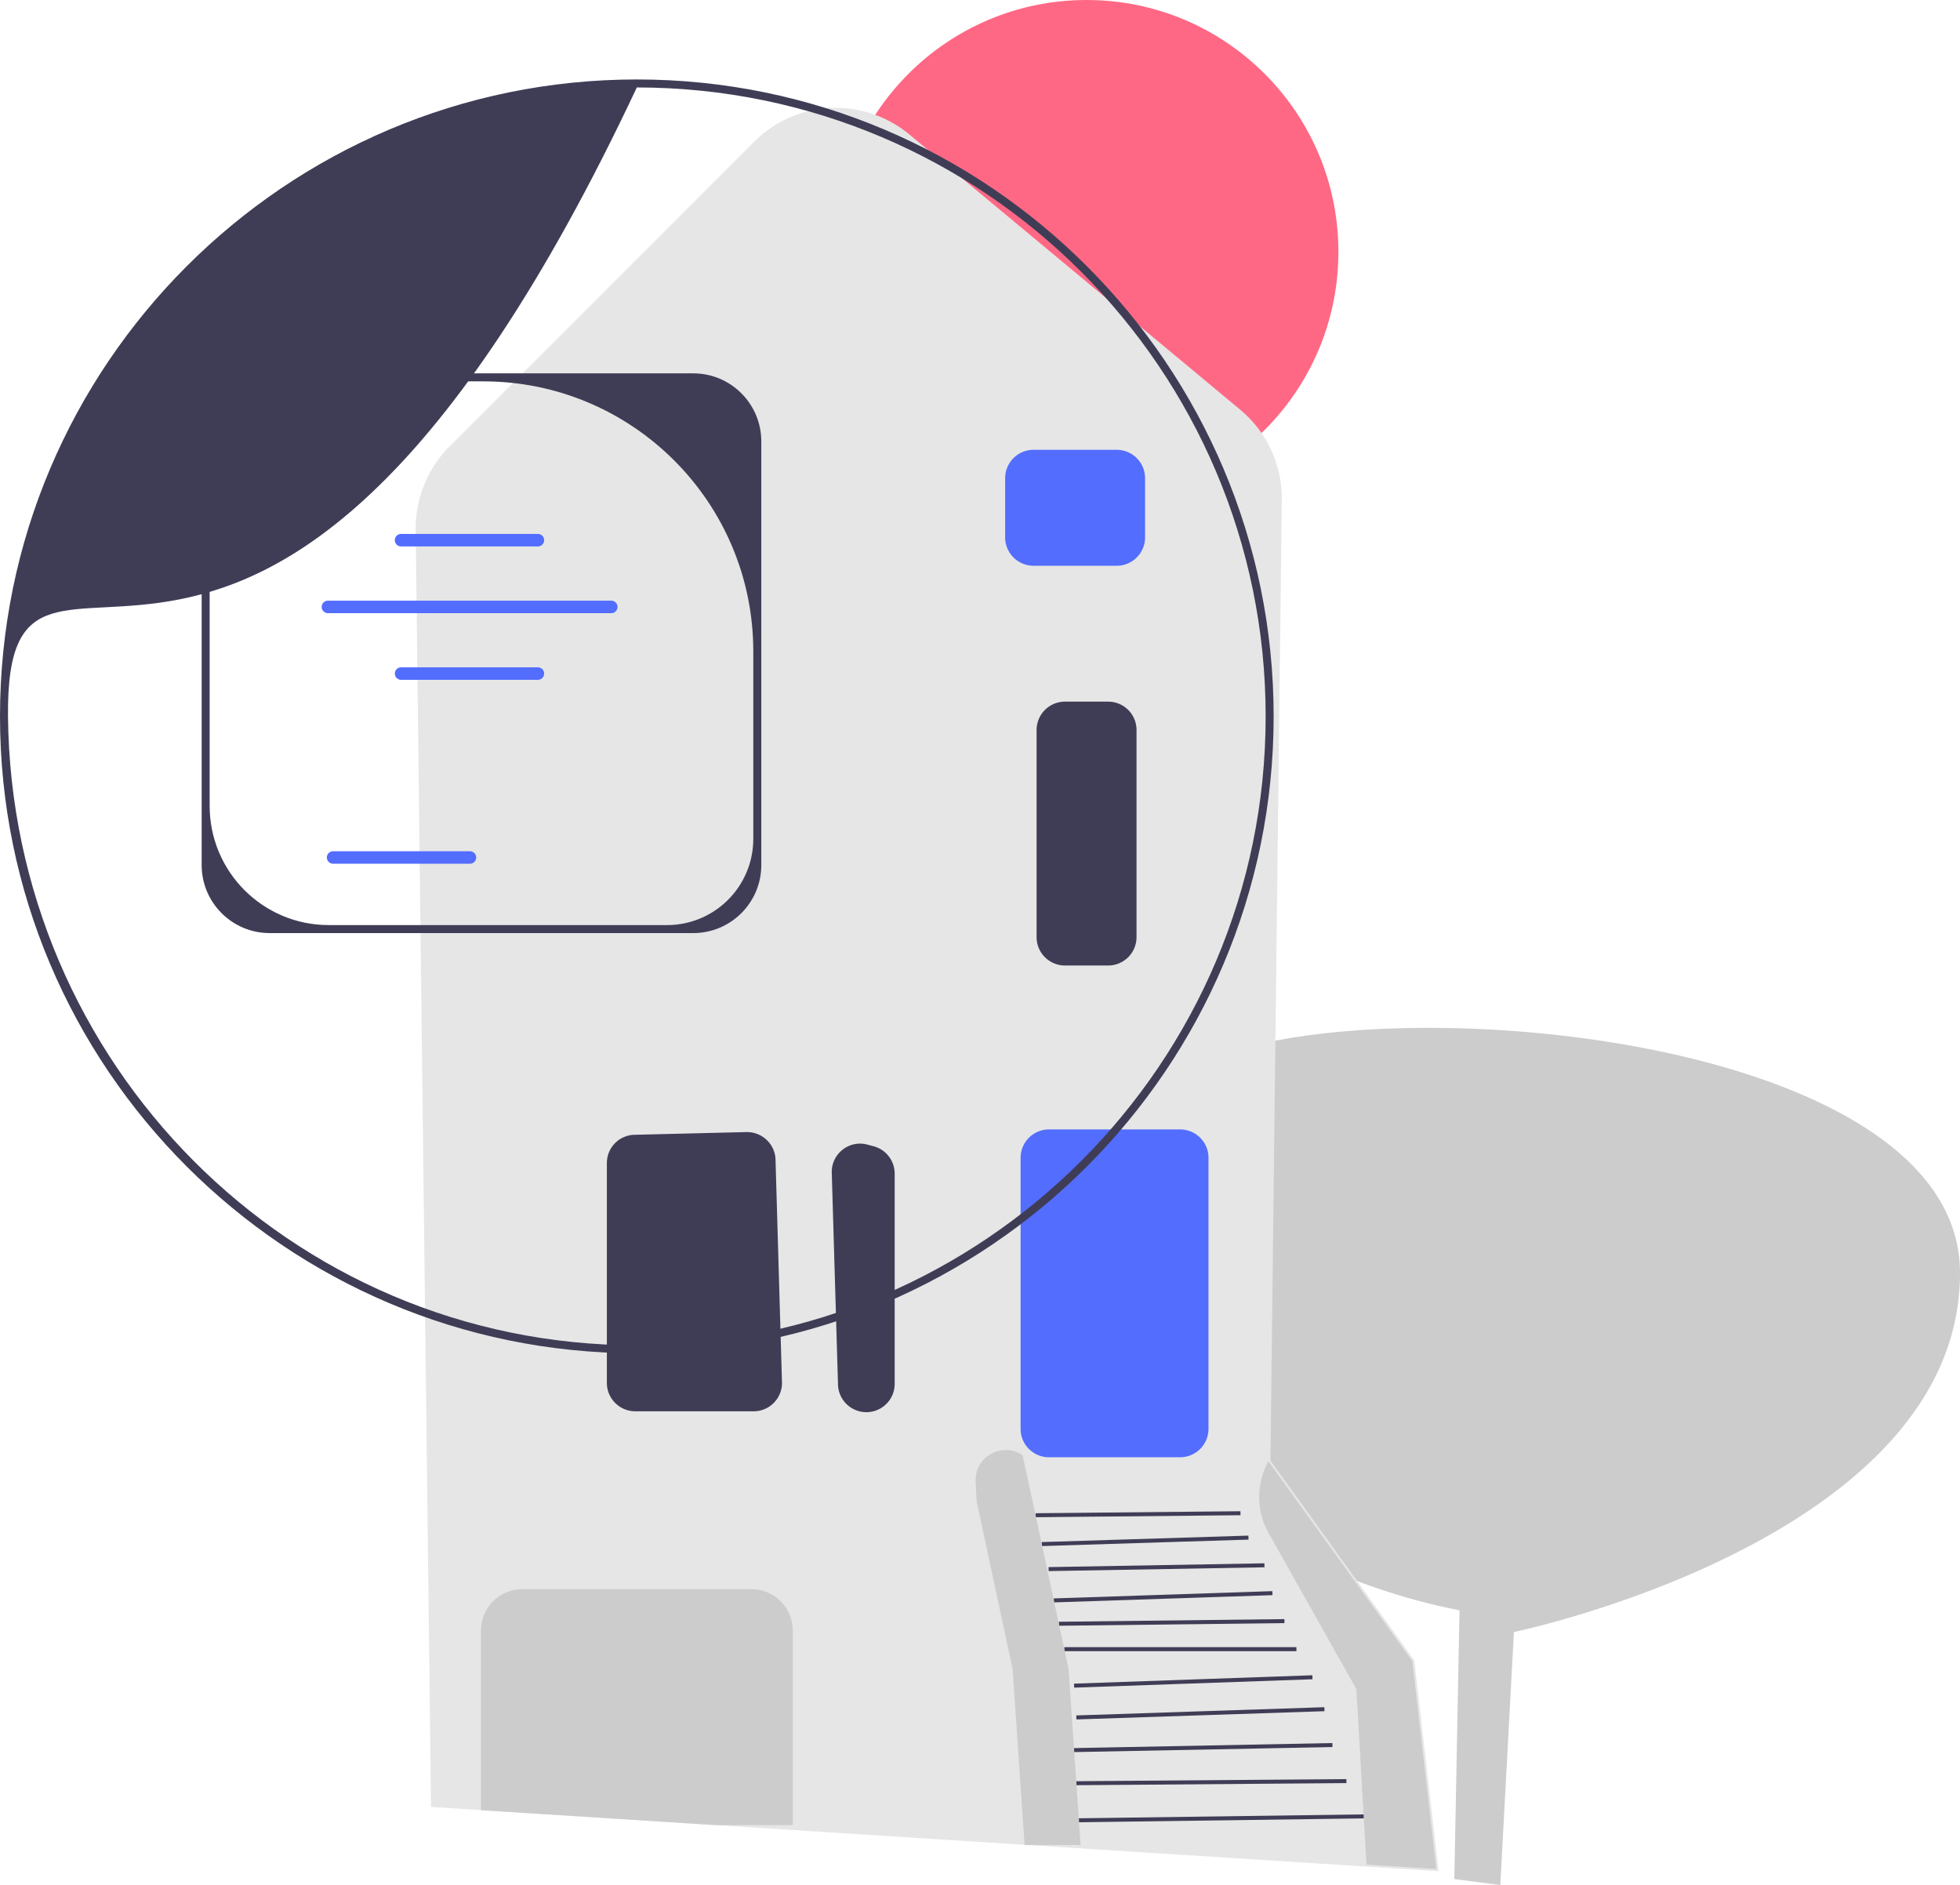 <svg xmlns="http://www.w3.org/2000/svg" width="490.318" height="471.5"><path fill="#ccc" d="m375.32 471.5 3.403-63.283s111.595-23.135 111.595-89.82-182.363-74.85-200.735-44.23c-.184.307-.367.613-.548.919-22.693 38.27-9.88 87.955 28.734 110.056a154.922 154.922 0 0 0 47.345 17.632L363.818 470"/><circle cx="271.818" cy="63" r="63" fill="#ff6884"/><path fill="#e6e6e6" d="m178.876 456.499-71.053-4.53-3.832-319.5c-.093-7.755 3-15.349 8.484-20.833l76.12-76.12c10.656-10.656 27.427-11.426 39.013-1.788l82.608 68.719a28.853 28.853 0 0 1 10.442 22.614l-2.839 240.28 35.904 49.867.076.105 6.084 52.724-181.007-11.538Z"/><path fill="#536dfe" d="M251.452 134.42v-14.816a7.1 7.1 0 0 1 7.092-7.092h20.816a7.1 7.1 0 0 1 7.092 7.092v14.816c0 3.91-3.181 7.092-7.092 7.092h-20.816a7.1 7.1 0 0 1-7.092-7.092Z"/><path fill="#3f3d56" d="M216.474 353.219c-3.724-.132-6.728-3.155-6.838-6.88l-1.558-52.982a7.031 7.031 0 0 1 2.686-5.768 7.04 7.04 0 0 1 6.23-1.293l1.559.416a7.101 7.101 0 0 1 5.264 6.852v52.567c0 1.941-.77 3.754-2.166 5.102a7.027 7.027 0 0 1-5.177 1.986Zm-64.657-7.311v-54.974a7.053 7.053 0 0 1 6.92-7.091l28.008-.683c3.882-.054 7.15 2.993 7.263 6.885l1.613 55.657a7.036 7.036 0 0 1-2.003 5.148 7.034 7.034 0 0 1-5.086 2.15H158.91c-3.91 0-7.093-3.182-7.093-7.092Z"/><path fill="#ccc" d="m317.365 383.473 21.953 39.027 2.52 43.89 17.48 1.11-6-52-36-50a18.417 18.417 0 0 0 .047 17.973Z"/><path fill="#3f3d56" d="m269.886 454.802 71.249-.974.014 1-71.249.974zm-.626-9.272 67.554-.528.008 1-67.555.528zm-.572-8.284 64.62-1.262.02 1-64.62 1.262zm.558-8.17 62.055-2.06.034 1-62.056 2.06zm-.567-7.951 59.622-2.096.035 1-59.622 2.097zM266.246 412h58.071v1h-58.071zm-1.371-6.355 56.436-.662.012 1-56.436.662zm-1.261-5.84 54.686-1.816.034 1-54.686 1.817zm-1.306-7.83 54.001-.95.018 1-54.001.95zm-1.713-6.26 51.706-1.616.031 1-51.706 1.616zm-1.533-7.215 51.25-.5.01 1-51.25.5z"/><path fill="#536dfe" d="M255.317 357.408v-67.815a7.101 7.101 0 0 1 7.093-7.093h32.816c3.91 0 7.091 3.182 7.091 7.093v67.815a7.1 7.1 0 0 1-7.091 7.092H262.41c-3.91 0-7.093-3.182-7.093-7.092Z"/><path fill="#ccc" d="m178.876 456.499-58.09-3.7-.469-.03V407.81c0-5.685 4.626-10.311 10.311-10.311h57.378c5.686 0 10.311 4.626 10.311 10.311v48.69h-.5l-18.941-.001Z"/><path fill="#3f3d56" d="M259.317 234.408v-51.816a7.1 7.1 0 0 1 7.093-7.092h10.816c3.91 0 7.091 3.182 7.091 7.092v51.816a7.1 7.1 0 0 1-7.091 7.092H266.41c-3.91 0-7.093-3.182-7.093-7.092Z"/><path fill="#ccc" d="m270.318 461.5-3-44-9-42-2.5-11.5c-5.138-3.493-12.056.393-11.746 6.597l.246 4.903 9 42 3 44"/><path fill="#3f3d56" d="M190.447 110.388v106c0 9.374-7.626 17-17 17h-106c-9.374 0-17-7.626-17-17v-106c0-9.374 7.626-17 17-17h106c9.374 0 17 7.626 17 17Zm-23.576 121c11.916 0 21.576-9.66 21.576-21.576v-46.865c0-37.312-30.248-67.56-67.56-67.56h-53.44c-8.285 0-15 6.717-15 15v91.211c0 16.453 13.337 29.79 29.79 29.79h84.634Z"/><path fill="#536dfe" d="M134.557 136.68h-34.22c-.863 0-1.565-.702-1.565-1.565s.702-1.564 1.565-1.564h34.22c.863 0 1.565.702 1.565 1.564s-.702 1.565-1.565 1.565Zm0 33.364h-34.22c-.863 0-1.565-.702-1.565-1.565s.702-1.564 1.565-1.564h34.22c.863 0 1.565.701 1.565 1.564s-.702 1.565-1.565 1.565Zm-17 46h-34.22c-.863 0-1.565-.702-1.565-1.565s.702-1.564 1.565-1.564h34.22c.863 0 1.565.701 1.565 1.564s-.702 1.565-1.565 1.565Zm35.363-62.671H81.973a1.566 1.566 0 0 1 0-3.129h70.947c.863 0 1.565.701 1.565 1.564s-.702 1.565-1.565 1.565Z"/><path fill="#3f3d56" d="M159.31 338.492C71.466 338.492 0 267.026 0 179.182S71.466 19.875 159.31 19.875 318.618 91.34 318.618 179.183 247.152 338.492 159.31 338.492Zm0-316.618C64.568 223.3 1.323 109.477 2 179.183c.842 86.736 70.568 157.309 157.31 157.309s157.308-70.569 157.308-157.31S246.05 21.875 159.31 21.875Z"/></svg>